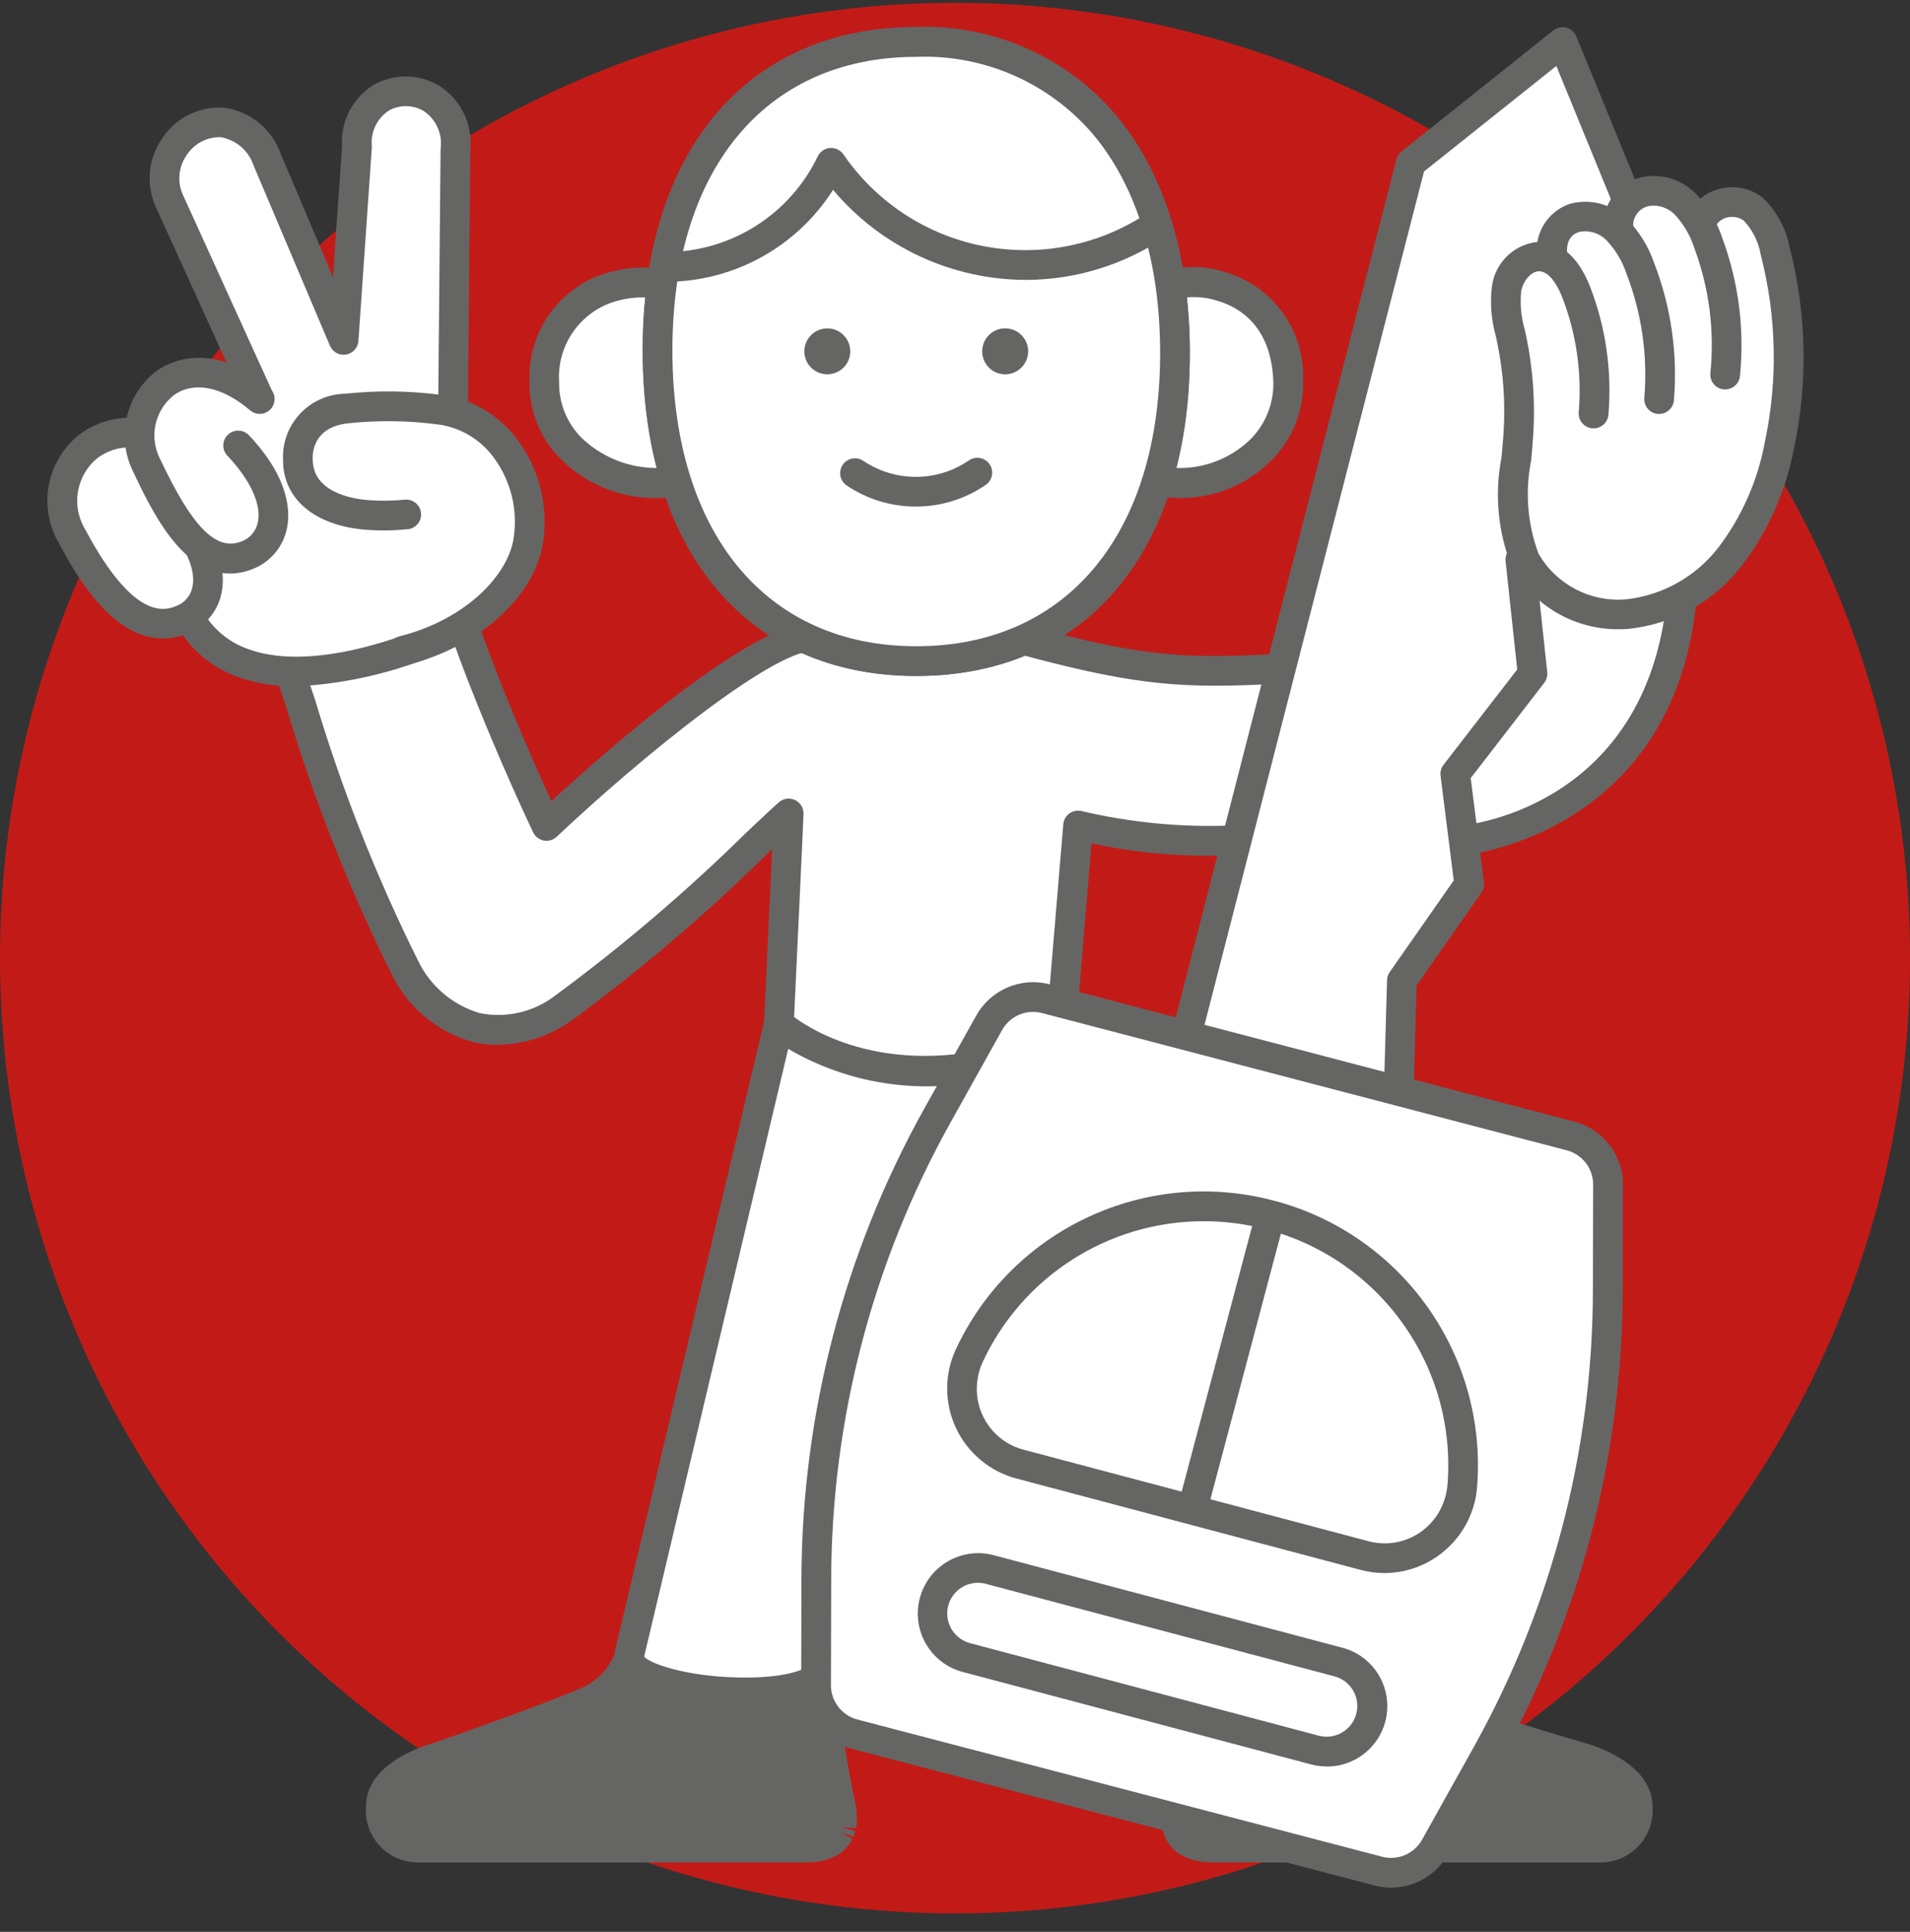 <svg width="90" height="91" viewBox="0 0 90 91" fill="none" xmlns="http://www.w3.org/2000/svg">
<rect x="0" y="0" width="90" height="91" fill="#333333" stroke="none"/>
<circle cx="45.001" cy="45.133" r="45" fill="#C21B17"/>
<path d="M37.101 49.241L29.851 77.668L32.784 80.777L39.439 79.419L39.222 71.006C39.454 64.246 41.23 57.629 44.413 51.661L44.774 50.987C42.094 51.262 39.398 50.648 37.101 49.241V49.241Z" fill="white"/>
<path fill-rule="evenodd" clip-rule="evenodd" d="M29.078 77.868L32.542 81.54L40.154 79.99L39.921 71.033C40.155 64.379 41.903 57.866 45.031 51.989L45.996 50.189L44.718 50.289C42.19 50.552 39.645 49.978 37.476 48.653L36.659 48.127L29.078 77.868ZM33.025 80.013L30.625 77.468L37.548 50.31C39.416 51.263 41.486 51.751 43.584 51.733C40.485 57.707 38.757 64.297 38.525 71.024L38.725 78.851L33.025 80.013Z" fill="white"/>
<path d="M76.585 29.433C76.444 29.443 76.302 29.448 76.162 29.448C74.749 29.444 73.381 28.957 72.284 28.068L72.76 31.668C72.78 31.824 72.738 31.981 72.644 32.107L69.189 36.689L69.495 38.909C71.352 38.565 77.376 36.827 78.544 28.992C77.916 29.232 77.256 29.381 76.585 29.433Z" fill="white"/>
<path fill-rule="evenodd" clip-rule="evenodd" d="M68.453 36.49L68.901 39.722L69.624 39.589C71.565 39.233 78.001 37.409 79.227 29.09L79.403 27.913L78.289 28.332C77.723 28.549 77.129 28.684 76.526 28.732C75.152 28.819 73.796 28.388 72.726 27.523L71.357 26.401L72.084 31.677L68.453 36.49ZM70.083 38.05L69.92 36.871L73.204 32.525C73.408 32.252 73.498 31.911 73.455 31.573L73.176 29.464C74.25 29.987 75.443 30.218 76.635 30.133C76.974 30.106 77.311 30.055 77.644 29.98C76.898 33.907 73.953 37.05 70.083 38.05Z" fill="white"/>
<path d="M57.818 38.995L59.481 32.14C58.709 32.175 57.981 32.2 57.307 32.2C54.156 32.153 51.028 31.648 48.021 30.7C46.393 31.399 44.638 31.754 42.865 31.742H42.785C40.839 31.767 38.913 31.338 37.161 30.49C34.985 31.754 32.978 33.29 31.188 35.06L26.179 38.426C26.067 38.538 25.915 38.601 25.756 38.601C25.718 38.601 25.681 38.597 25.643 38.59C25.448 38.552 25.285 38.42 25.206 38.237L21.768 30.158C21.293 30.394 20.8 30.595 20.294 30.758C18.688 31.391 16.983 31.739 15.256 31.789C14.956 31.783 14.655 31.762 14.356 31.726C15.608 35.333 17.899 41.05 19.656 45.337C20.161 46.566 21.216 47.485 22.504 47.815C23.791 48.146 25.158 47.849 26.192 47.014C31.742 42.54 35.231 39.614 36.28 38.544C36.451 38.372 36.709 38.32 36.933 38.412C37.157 38.504 37.304 38.722 37.305 38.964C37.305 39.13 37.323 46.447 37.327 47.939C39.702 49.574 42.625 50.208 45.463 49.705L46.726 47.345C47.289 46.29 48.479 46.845 49.644 46.976L49.855 38.81C49.862 38.634 49.946 38.47 50.085 38.362C50.223 38.253 50.402 38.211 50.574 38.246C52.953 38.767 55.383 39.018 57.818 38.995Z" fill="white"/>
<path fill-rule="evenodd" clip-rule="evenodd" d="M36.897 48.497C38.855 49.881 41.209 50.595 43.607 50.533C44.257 50.532 44.907 50.488 45.552 50.401L45.907 50.353L47.332 47.679C47.499 47.374 47.732 47.349 48.732 47.541C49.005 47.593 49.282 47.645 49.559 47.676L50.315 47.759L50.543 38.959C52.939 39.474 55.385 39.721 57.836 39.696L58.369 39.679L60.378 31.399L59.445 31.442C55.641 31.669 51.829 31.189 48.201 30.025L47.962 29.959L47.734 30.059C46.169 30.726 44.482 31.06 42.781 31.04C40.942 31.064 39.123 30.661 37.467 29.862L37.107 29.683L36.771 29.905C36.631 29.997 36.467 30.099 36.281 30.215C36.248 30.235 36.214 30.256 36.18 30.278C34.198 31.462 32.369 32.886 30.735 34.517L25.804 37.865L22.114 29.192L21.445 29.533C20.993 29.758 20.525 29.949 20.045 30.105C18.516 30.707 16.895 31.04 15.253 31.091C14.974 31.085 14.696 31.066 14.42 31.032L13.327 30.92L13.687 31.958C14.958 35.622 17.278 41.405 19.001 45.605C19.589 47.04 20.821 48.113 22.323 48.498C23.826 48.883 25.422 48.536 26.629 47.561C30.363 44.55 35.05 40.717 36.603 39.209C36.603 39.573 36.605 40.309 36.608 41.211C36.614 43.54 36.624 46.973 36.624 47.943V48.287L36.897 48.497ZM45.013 49.056C42.581 49.409 40.103 48.886 38.022 47.581C38.02 46.997 38.018 46.059 38.015 45.013C38.009 42.387 38.001 39.077 38.001 38.966C37.998 38.44 37.678 37.968 37.192 37.77C36.705 37.571 36.146 37.685 35.777 38.059C35.058 38.79 32.734 40.844 25.75 46.474C24.887 47.17 23.747 47.418 22.673 47.142C21.6 46.866 20.72 46.099 20.3 45.074C18.733 41.25 16.671 36.12 15.364 32.49C17.129 32.427 18.87 32.066 20.516 31.424C20.836 31.318 21.131 31.208 21.406 31.093L24.57 38.506C24.737 38.904 25.093 39.192 25.517 39.273C25.912 39.348 26.32 39.237 26.624 38.973L31.587 35.637L31.687 35.551C33.258 33.977 35.018 32.605 36.927 31.465C37.028 31.401 37.125 31.341 37.216 31.285C38.996 32.073 40.926 32.466 42.874 32.438C44.656 32.447 46.422 32.107 48.074 31.438C51.469 32.512 55.023 32.998 58.582 32.876L57.266 38.302C55.062 38.271 52.867 38.023 50.713 37.563C50.338 37.483 49.947 37.575 49.648 37.813C49.344 38.05 49.161 38.409 49.148 38.794L48.959 46.156C48.025 45.98 46.772 45.758 46.101 47.017L45.013 49.056Z" fill="white"/>
<path d="M39.383 86.548C39.404 86.523 39.425 86.498 39.444 86.471C39.46 86.45 39.475 86.428 39.489 86.405C39.505 86.378 39.52 86.351 39.535 86.323C39.548 86.295 39.559 86.275 39.569 86.25C39.581 86.225 39.59 86.194 39.599 86.165C39.608 86.136 39.618 86.112 39.626 86.085C39.633 86.058 39.638 86.03 39.642 86.002C39.648 85.974 39.656 85.943 39.66 85.912C39.663 85.881 39.66 85.868 39.666 85.846C39.689 85.502 39.655 85.157 39.566 84.824C39.312 83.778 38.611 79.245 38.611 79.245L37.429 79.727C36.179 80.368 33.087 80.134 31.529 79.677C30.682 79.513 29.971 78.94 29.63 78.147C29.25 79.134 28.453 79.903 27.453 80.247C25.782 80.992 20.733 82.747 20.697 82.756L20.678 82.761C20.492 82.812 17.953 83.534 17.953 85.105C17.909 85.596 18.072 86.083 18.402 86.449C18.732 86.815 19.201 87.027 19.694 87.033H37.894C38.014 87.033 38.126 87.033 38.231 87.019C38.266 87.019 38.297 87.01 38.331 87.007C38.4 86.999 38.467 86.991 38.532 86.979C38.568 86.972 38.599 86.963 38.632 86.955C38.684 86.943 38.731 86.93 38.783 86.915C38.836 86.9 38.846 86.893 38.877 86.881C38.908 86.869 38.962 86.849 39.001 86.83L39.081 86.787C39.117 86.767 39.151 86.747 39.181 86.725C39.212 86.703 39.228 86.691 39.251 86.674C39.273 86.657 39.304 86.628 39.33 86.604C39.348 86.586 39.366 86.567 39.383 86.548Z" fill="#656664"/>
<path fill-rule="evenodd" clip-rule="evenodd" d="M37.893 87.733H19.68C19.001 87.73 18.354 87.446 17.892 86.948C17.429 86.45 17.194 85.783 17.241 85.106C17.241 83.079 19.941 82.234 20.481 82.086C20.761 81.993 25.581 80.308 27.157 79.608C27.962 79.339 28.612 78.738 28.944 77.958C29.031 77.658 29.305 77.45 29.617 77.448C29.928 77.447 30.202 77.65 30.29 77.948C30.578 78.499 31.104 78.887 31.715 78.999C33.283 79.458 36.132 79.599 37.103 79.099L38.34 78.592C38.539 78.509 38.765 78.523 38.952 78.629C39.139 78.734 39.268 78.92 39.3 79.133L39.301 79.136L39.301 79.137C39.325 79.292 40.003 83.662 40.243 84.654C40.354 85.063 40.395 85.487 40.364 85.91L40.335 86.116L39.627 86.081L40.305 86.251C40.305 86.267 40.284 86.328 40.274 86.357L40.274 86.357L40.27 86.369L40.215 86.522L39.548 86.295L40.167 86.622C40.14 86.675 40.115 86.722 40.087 86.77L40.011 86.879C39.986 86.915 39.951 86.96 39.911 87.002L39.9 87.014C39.896 87.019 39.883 87.031 39.869 87.046L39.869 87.047L39.869 87.047C39.844 87.072 39.813 87.104 39.805 87.114C39.764 87.155 39.72 87.194 39.673 87.23L39.573 87.307C39.534 87.335 39.478 87.369 39.42 87.402L39.304 87.464C39.261 87.484 39.213 87.503 39.165 87.523L39.165 87.523L39.137 87.534L38.989 87.587C38.932 87.605 38.86 87.623 38.789 87.64L38.659 87.67C38.583 87.684 38.498 87.695 38.414 87.705L38.293 87.72C38.165 87.733 38.034 87.733 37.893 87.733ZM38.783 86.147L39.325 86.604L38.94 86.163L39.335 86.503L39.383 86.545L38.871 86.065L39.546 86.295L38.927 85.966L38.958 85.854C38.986 85.561 38.959 85.266 38.881 84.983C38.69 84.199 38.27 81.603 38.051 80.222L37.688 80.37C36.188 81.141 32.788 80.77 31.324 80.344C30.713 80.179 30.149 79.87 29.68 79.444C29.157 80.082 28.482 80.579 27.717 80.891C26.078 81.622 21.038 83.383 20.878 83.429C19.998 83.671 18.641 84.329 18.641 85.106C18.641 86.191 19.374 86.326 19.688 86.334H37.893C37.993 86.334 38.085 86.334 38.172 86.322L38.267 86.31L38.267 86.31C38.328 86.302 38.362 86.298 38.394 86.293L38.572 86.247L38.69 86.202L38.783 86.147Z" fill="#656664"/>
<path d="M35.072 80.422C32.899 80.422 30.472 79.969 29.493 79.1C29.068 78.771 28.872 78.224 28.993 77.7L36.019 48.066C36.077 47.825 36.257 47.632 36.493 47.559C36.729 47.486 36.987 47.543 37.17 47.709C37.306 47.831 40.636 50.721 46.68 49.388C46.959 49.326 47.247 49.439 47.409 49.674C47.571 49.909 47.574 50.219 47.416 50.457L47.34 50.576C47.162 50.86 46.806 50.978 46.493 50.856C43.305 51.577 39.961 51.058 37.14 49.406L30.355 78.027C30.507 78.303 32.155 78.956 34.755 79.018C36.87 79.074 37.966 78.662 38.088 78.433L41.588 60.373C41.662 59.993 42.029 59.745 42.409 59.818C42.788 59.892 43.037 60.259 42.963 60.639L39.463 78.677C39.414 79.055 39.136 79.632 38.129 80.006C37.14 80.311 36.107 80.451 35.072 80.422Z" fill="#656664"/>
<path d="M55.734 86.548C55.712 86.523 55.691 86.498 55.673 86.471C55.656 86.45 55.641 86.428 55.627 86.405C55.611 86.378 55.596 86.351 55.582 86.323C55.568 86.295 55.558 86.275 55.547 86.25C55.536 86.225 55.526 86.194 55.517 86.165C55.508 86.136 55.498 86.112 55.491 86.085C55.484 86.058 55.479 86.03 55.474 86.002C55.469 85.974 55.461 85.943 55.457 85.912C55.453 85.881 55.457 85.868 55.45 85.846C55.429 85.502 55.464 85.156 55.555 84.824C55.809 83.778 57.209 78.508 57.209 78.508H61.409L65.609 78.28C65.592 78.355 65.587 78.431 65.594 78.508H65.609C65.609 78.508 65.574 79.398 67.265 80.414C68.934 81.159 74.394 82.75 74.43 82.761L74.448 82.766C74.634 82.817 77.173 83.539 77.173 85.11C77.217 85.601 77.054 86.088 76.724 86.454C76.394 86.82 75.926 87.032 75.433 87.038H57.223C57.103 87.038 56.991 87.038 56.885 87.024C56.851 87.024 56.82 87.015 56.785 87.012C56.717 87.004 56.65 86.996 56.585 86.984C56.549 86.977 56.517 86.968 56.485 86.96C56.433 86.948 56.385 86.935 56.333 86.92C56.281 86.905 56.27 86.898 56.239 86.886C56.208 86.874 56.155 86.854 56.116 86.835L56.035 86.792C56 86.772 55.966 86.752 55.935 86.73C55.904 86.708 55.888 86.696 55.866 86.679C55.844 86.662 55.812 86.633 55.787 86.609C55.768 86.589 55.75 86.569 55.734 86.548Z" fill="#656664"/>
<path fill-rule="evenodd" clip-rule="evenodd" d="M57.223 87.733H75.435C76.112 87.728 76.758 87.444 77.219 86.947C77.68 86.45 77.915 85.785 77.869 85.109C77.869 83.084 75.171 82.237 74.609 82.084C73.536 81.774 68.964 80.406 67.619 79.812C66.524 79.155 66.335 78.622 66.307 78.541C66.305 78.534 66.303 78.531 66.303 78.531C66.305 78.485 66.302 78.44 66.295 78.395C66.328 78.199 66.276 77.998 66.153 77.843C66.01 77.666 65.792 77.569 65.566 77.579L61.404 77.805H57.204C56.886 77.805 56.608 78.019 56.527 78.326C56.525 78.333 56.521 78.346 56.516 78.365C56.378 78.885 55.114 83.652 54.87 84.658C54.753 85.095 54.715 85.55 54.757 86.001C54.759 86.016 54.783 86.145 54.787 86.164C54.791 86.183 54.81 86.264 54.813 86.276C54.814 86.28 54.819 86.294 54.824 86.311C54.834 86.342 54.848 86.381 54.848 86.388L54.891 86.504C54.898 86.522 54.93 86.59 54.947 86.626C54.952 86.637 54.956 86.645 54.958 86.648C54.964 86.661 55.014 86.749 55.025 86.768C55.036 86.787 55.092 86.87 55.105 86.887L55.198 87.003L55.204 87.01L55.21 87.016C55.234 87.043 55.284 87.095 55.296 87.107C55.337 87.147 55.381 87.186 55.426 87.222C55.438 87.233 55.523 87.296 55.538 87.305C55.592 87.341 55.647 87.374 55.705 87.405C55.714 87.412 55.8 87.456 55.814 87.462C55.874 87.488 55.932 87.512 56.014 87.544L56.125 87.583C56.189 87.603 56.259 87.621 56.354 87.643L56.459 87.667C56.536 87.681 56.623 87.692 56.723 87.704C56.734 87.707 56.809 87.717 56.823 87.717C56.951 87.727 57.082 87.733 57.223 87.733ZM56.379 86.179L56.263 86.091L55.735 86.549L56.257 86.081L56.2 85.994C56.199 85.993 56.198 85.99 56.196 85.985C56.188 85.961 56.167 85.9 56.167 85.894L55.474 86.003L56.148 85.776C56.135 85.51 56.165 85.245 56.237 84.989C56.439 84.156 57.389 80.563 57.749 79.207H61.449L65.009 79.014C65.408 79.903 66.106 80.624 66.981 81.053C68.717 81.827 74.187 83.419 74.24 83.434L74.264 83.44C75.119 83.675 76.474 84.336 76.474 85.11C76.474 86.195 75.742 86.33 75.435 86.337H57.223C57.104 86.337 56.985 86.329 56.868 86.315C56.793 86.307 56.719 86.294 56.647 86.277L56.489 86.23L56.243 86.885L56.379 86.179Z" fill="#656664"/>
<path d="M57.283 32.301C54.263 32.301 51.831 31.889 46.953 30.518C46.705 30.456 46.51 30.265 46.444 30.018C46.379 29.771 46.453 29.509 46.638 29.332C46.822 29.156 47.088 29.094 47.332 29.171C53.383 30.871 55.432 31.053 59.848 30.823C60.234 30.803 60.564 31.1 60.584 31.486C60.604 31.873 60.307 32.203 59.921 32.223C58.959 32.271 58.101 32.301 57.283 32.301Z" fill="#656664"/>
<path d="M68.99 40.279C68.603 40.297 68.275 39.997 68.258 39.611C68.24 39.224 68.539 38.897 68.926 38.879C69.277 38.844 77.549 37.937 78.54 28.209C78.556 28.023 78.646 27.852 78.791 27.734C78.935 27.616 79.121 27.562 79.307 27.584C79.691 27.623 79.971 27.966 79.932 28.351C78.822 39.251 69.153 40.263 69.055 40.273L68.99 40.279Z" fill="#656664"/>
<path d="M23.452 49.217C23.063 49.217 22.675 49.173 22.296 49.084C20.621 48.624 19.224 47.466 18.463 45.904C16.464 41.896 14.812 37.724 13.525 33.433C13.325 32.822 13.136 32.254 12.964 31.739C12.855 31.377 13.052 30.994 13.411 30.873C13.769 30.752 14.158 30.938 14.29 31.292C14.465 31.809 14.653 32.381 14.855 32.992C16.115 37.202 17.732 41.298 19.689 45.233C20.264 46.445 21.331 47.353 22.619 47.726C23.857 47.972 25.141 47.674 26.144 46.909C29.339 44.557 32.362 41.98 35.189 39.197C35.814 38.606 36.329 38.12 36.695 37.797C36.901 37.613 37.196 37.566 37.448 37.679C37.7 37.792 37.862 38.043 37.862 38.319C37.862 38.506 37.509 45.982 37.401 48.268C37.389 48.518 37.245 48.743 37.023 48.858C36.8 48.972 36.533 48.96 36.323 48.825C36.112 48.689 35.989 48.452 36.001 48.202C36.09 46.322 36.279 42.293 36.384 40.002L36.149 40.224C33.27 43.058 30.19 45.682 26.933 48.074C25.915 48.798 24.701 49.196 23.452 49.217Z" fill="#656664"/>
<path d="M25.75 39.606C25.706 39.605 25.663 39.601 25.62 39.593C25.401 39.55 25.215 39.406 25.12 39.205C23.935 36.705 22.285 32.867 21.268 29.946C21.186 29.709 21.236 29.447 21.4 29.258C21.563 29.069 21.816 28.982 22.061 29.029C22.307 29.076 22.509 29.25 22.591 29.487C23.479 32.039 24.863 35.307 25.98 37.737C28.68 35.254 36.054 28.761 38.792 29.304C39.171 29.38 39.416 29.749 39.34 30.128C39.264 30.508 38.895 30.753 38.516 30.677C36.791 30.323 30.298 35.577 26.233 39.415C26.102 39.538 25.929 39.606 25.75 39.606Z" fill="#656664"/>
<path d="M21.25 29.765C21.25 29.765 11.428 34.618 8.707 28.665L5.707 21.113L12.14 18.62L8.021 9.552C6.645 6.708 10.848 3.792 12.586 7.518L16.186 16.012L16.82 6.933C16.709 6.023 17.139 5.131 17.921 4.651C18.702 4.171 19.692 4.191 20.453 4.702C21.215 5.214 21.608 6.122 21.46 7.027L21.25 29.765Z" fill="white"/>
<path fill-rule="evenodd" clip-rule="evenodd" d="M11.271 31.911C12.139 32.203 13.05 32.346 13.965 32.333C16.601 32.199 19.183 31.539 21.559 30.392C21.797 30.275 21.948 30.035 21.95 29.771L22.16 7.064C22.283 5.866 21.723 4.7 20.71 4.048C19.765 3.473 18.584 3.452 17.619 3.993C16.619 4.601 16.041 5.716 16.119 6.884L15.689 13.051L13.217 7.222C12.797 6.051 11.752 5.217 10.517 5.067C9.368 5.006 8.273 5.559 7.64 6.52C6.959 7.498 6.861 8.769 7.383 9.841L11.2 18.233L5.457 20.456C5.283 20.523 5.142 20.657 5.067 20.828C4.992 20.999 4.989 21.193 5.057 21.367L8.071 28.957C8.676 30.347 9.837 31.419 11.271 31.911ZM9.356 28.407L6.619 21.507L12.395 19.269C12.575 19.199 12.718 19.059 12.791 18.881C12.864 18.703 12.86 18.502 12.78 18.327L8.65 9.247C8.338 8.625 8.393 7.881 8.793 7.312C9.143 6.767 9.753 6.444 10.4 6.462C11.121 6.587 11.715 7.097 11.947 7.791L15.547 16.286C15.674 16.583 15.988 16.755 16.307 16.701C16.626 16.648 16.866 16.383 16.889 16.061L17.523 6.917C17.446 6.242 17.756 5.581 18.323 5.208C18.842 4.919 19.477 4.931 19.983 5.241C20.559 5.638 20.86 6.328 20.76 7.021L20.553 29.318C19.228 29.903 14.777 31.673 11.738 30.591C10.671 30.232 9.806 29.439 9.356 28.407Z" fill="#656664"/>
<path d="M9.125 21.633C5.447 18.476 1.598 21.884 3.417 25.299C4.806 27.907 6.523 29.983 8.543 29.213C9.992 28.661 10.595 26.631 8.148 24.035" fill="white"/>
<path d="M7.678 30.075C5.169 30.075 3.424 26.798 2.798 25.623C1.788 23.94 2.162 21.771 3.676 20.523C4.925 19.523 7.22 19.072 9.576 21.097C9.863 21.35 9.893 21.787 9.644 22.077C9.394 22.367 8.958 22.404 8.664 22.159C6.964 20.695 5.419 20.917 4.547 21.615C3.571 22.45 3.351 23.874 4.03 24.965C6.338 29.299 7.807 28.74 8.289 28.554C8.682 28.413 8.975 28.079 9.063 27.672C9.256 26.831 8.735 25.679 7.633 24.51C7.368 24.228 7.382 23.785 7.663 23.52C7.945 23.255 8.388 23.268 8.653 23.55C10.607 25.624 10.604 27.219 10.428 27.985C10.236 28.849 9.618 29.555 8.787 29.862C8.434 30 8.058 30.072 7.678 30.075Z" fill="#656664"/>
<path d="M12.255 18.812C8.577 15.655 5.555 19.065 6.91 21.924C8.173 24.595 9.601 26.933 11.617 26.163C13.067 25.611 13.669 23.582 11.223 20.985" fill="white"/>
<path d="M10.831 27.018C8.544 27.018 7.1 23.965 6.277 22.224C5.477 20.616 5.9 18.669 7.295 17.538C8.46 16.649 10.495 16.379 12.712 18.281C12.99 18.536 13.015 18.966 12.77 19.252C12.524 19.539 12.095 19.579 11.801 19.343C10.457 18.19 9.092 17.93 8.145 18.652C7.273 19.38 7.024 20.616 7.545 21.625C9.065 24.841 10.174 25.965 11.37 25.509C11.763 25.368 12.055 25.035 12.144 24.627C12.338 23.787 11.816 22.634 10.715 21.466C10.542 21.284 10.479 21.024 10.551 20.783C10.623 20.543 10.818 20.359 11.062 20.302C11.306 20.245 11.562 20.323 11.734 20.506C13.688 22.579 13.685 24.174 13.51 24.94C13.316 25.804 12.698 26.511 11.868 26.818C11.537 26.948 11.186 27.015 10.831 27.018Z" fill="#656664"/>
<path d="M19.117 24.233C18.501 24.293 17.882 24.3 17.266 24.252C15.696 24.118 14.023 23.397 14.036 21.652C14.01 21.024 14.24 20.412 14.674 19.957C15.107 19.502 15.707 19.242 16.336 19.238C17.743 19.089 19.163 19.102 20.568 19.276C23.517 19.57 25.316 22.51 24.893 25.443C24.598 27.493 22.423 29.783 18.979 30.654" fill="white"/>
<path d="M18.98 31.359C18.626 31.359 18.328 31.096 18.284 30.745C18.241 30.394 18.466 30.066 18.809 29.98C22.028 29.165 23.959 27.033 24.203 25.347C24.412 23.985 24.059 22.597 23.225 21.501C22.569 20.635 21.581 20.083 20.501 19.976C19.143 19.808 17.772 19.796 16.412 19.939C14.747 20.115 14.722 21.365 14.735 21.614C14.725 23.173 16.543 23.491 17.325 23.557C17.9 23.601 18.478 23.596 19.052 23.54C19.306 23.506 19.558 23.615 19.709 23.822C19.86 24.03 19.885 24.303 19.775 24.535C19.665 24.766 19.437 24.919 19.181 24.933C18.524 24.997 17.863 25.004 17.206 24.952C14.806 24.752 13.323 23.483 13.336 21.652C13.302 20.849 13.594 20.067 14.145 19.482C14.696 18.898 15.459 18.56 16.263 18.547C17.73 18.39 19.21 18.404 20.674 18.588C22.121 18.742 23.442 19.483 24.328 20.639C25.396 22.037 25.851 23.809 25.588 25.549C25.22 28.092 22.575 30.472 19.153 31.338C19.096 31.352 19.038 31.359 18.98 31.359Z" fill="#656664"/>
<path d="M50.1 47.94H50.041C49.656 47.907 49.37 47.569 49.402 47.184L50.102 38.828C50.119 38.628 50.22 38.445 50.38 38.325C50.54 38.205 50.744 38.16 50.94 38.2C53.273 38.751 55.669 38.981 58.063 38.884C58.448 38.843 58.793 39.122 58.834 39.506C58.875 39.891 58.596 40.236 58.211 40.277C55.937 40.393 53.657 40.207 51.432 39.723L50.8 47.298C50.77 47.662 50.465 47.941 50.1 47.94Z" fill="#656664"/>
<path d="M33.445 14.669C31.884 12.442 25.808 12.569 25.645 17.993C25.567 20.625 28.001 22.76 30.908 22.76C31.787 22.762 32.654 22.561 33.441 22.172L33.445 14.669Z" fill="white"/>
<path fill-rule="evenodd" clip-rule="evenodd" d="M26.412 21.612C27.604 22.807 29.225 23.473 30.912 23.461C31.9 23.46 32.874 23.232 33.759 22.793C33.996 22.674 34.146 22.432 34.146 22.167V14.667C34.146 14.524 34.102 14.384 34.019 14.267C33.015 12.835 30.685 12.227 28.6 12.854C26.356 13.524 24.854 15.632 24.952 17.972C24.922 19.334 25.45 20.648 26.412 21.612ZM29 14.195C29.415 14.072 29.844 14.01 30.276 14.011C31.187 13.966 32.077 14.29 32.745 14.911V21.714C30.908 22.41 28.835 21.99 27.414 20.633C26.717 19.942 26.331 18.996 26.346 18.014C26.227 16.276 27.33 14.689 29 14.195Z" fill="#656664"/>
<path d="M53.145 14.669C54.657 12.442 60.544 12.569 60.7 17.993C60.665 19.305 60.106 20.548 59.147 21.444C58.189 22.34 56.911 22.814 55.599 22.76C54.746 22.762 53.904 22.56 53.145 22.172V14.669Z" fill="white"/>
<path fill-rule="evenodd" clip-rule="evenodd" d="M52.826 22.794C53.685 23.232 54.636 23.461 55.6 23.461C57.223 23.469 58.781 22.825 59.924 21.673C60.9 20.692 61.433 19.356 61.4 17.973C61.518 15.629 60.021 13.508 57.773 12.833C55.906 12.202 53.843 12.775 52.567 14.278C52.488 14.394 52.446 14.531 52.446 14.672V22.172C52.447 22.434 52.593 22.674 52.826 22.794ZM58.921 20.694C57.576 21.999 55.593 22.401 53.846 21.722L53.845 14.905C54.81 14.05 56.157 13.772 57.382 14.175C58.327 14.451 59.924 15.313 60 18.013C60.02 19.016 59.63 19.984 58.921 20.694Z" fill="#656664"/>
<path d="M55.364 16.496C55.32 8.061 51.045 1.933 43.1 1.978C35.155 2.023 30.939 8.188 30.983 16.624C31.027 25.06 35.3 31.183 43.25 31.142C51.2 31.101 55.408 24.933 55.364 16.496Z" fill="white"/>
<path fill-rule="evenodd" clip-rule="evenodd" d="M30.284 16.627C30.333 26.02 35.271 31.842 43.171 31.842H43.255C51.206 31.8 56.114 25.918 56.065 16.493C56.042 12.064 54.892 8.305 52.742 5.62C50.41 2.753 46.869 1.146 43.177 1.278H43.093C35.143 1.32 30.235 7.202 30.284 16.627ZM43.101 2.678H43.177C46.444 2.553 49.58 3.968 51.649 6.5C53.6 8.931 54.643 12.39 54.665 16.5C54.71 25.062 50.335 30.404 43.247 30.442H43.175C36.13 30.442 31.728 25.153 31.684 16.62C31.639 8.058 36.014 2.716 43.101 2.678Z" fill="#656664"/>
<path d="M55.364 16.496C55.32 8.061 51.045 1.933 43.1 1.978C35.155 2.023 30.939 8.188 30.983 16.624C31.027 25.06 35.3 31.183 43.25 31.142C51.2 31.101 55.408 24.933 55.364 16.496Z" fill="white"/>
<path fill-rule="evenodd" clip-rule="evenodd" d="M30.284 16.627C30.333 26.02 35.271 31.842 43.171 31.842H43.255C51.206 31.8 56.114 25.918 56.065 16.493C56.042 12.064 54.892 8.305 52.742 5.62C50.41 2.753 46.869 1.146 43.177 1.278H43.093C35.143 1.32 30.235 7.202 30.284 16.627ZM43.101 2.678H43.177C46.444 2.553 49.58 3.968 51.649 6.5C53.6 8.931 54.643 12.39 54.665 16.5C54.71 25.062 50.335 30.404 43.247 30.442H43.175C36.13 30.442 31.728 25.153 31.684 16.62C31.639 8.058 36.014 2.716 43.101 2.678Z" fill="#656664"/>
<path d="M40.3 22.298C42.041 23.46 44.314 23.449 46.043 22.269L40.3 22.298Z" fill="white"/>
<path d="M43.156 23.862C42.002 23.864 40.873 23.522 39.914 22.88C39.699 22.744 39.574 22.502 39.589 22.248C39.603 21.994 39.754 21.768 39.983 21.657C40.212 21.547 40.483 21.569 40.691 21.716C41.421 22.203 42.278 22.463 43.155 22.462H43.176C44.06 22.459 44.922 22.19 45.65 21.691C45.857 21.546 46.125 21.523 46.353 21.631C46.581 21.739 46.733 21.961 46.751 22.213C46.769 22.464 46.651 22.706 46.441 22.846C45.482 23.504 44.347 23.858 43.183 23.862H43.156Z" fill="#656664"/>
<path d="M31.381 12.574C34.698 12.556 37.716 10.653 39.162 7.669C41.24 10.701 44.687 12.505 48.362 12.485C50.543 12.476 52.672 11.822 54.481 10.606" fill="white"/>
<path d="M31.383 13.274C30.996 13.274 30.683 12.96 30.683 12.574C30.683 12.187 30.996 11.874 31.383 11.874C34.434 11.867 37.213 10.114 38.534 7.363C38.642 7.139 38.862 6.99 39.111 6.971C39.358 6.955 39.597 7.068 39.741 7.271C41.678 10.094 44.882 11.782 48.306 11.783H48.361C50.403 11.775 52.398 11.162 54.093 10.023C54.3 9.883 54.566 9.865 54.791 9.975C55.016 10.085 55.165 10.306 55.182 10.556C55.2 10.805 55.082 11.045 54.875 11.185C52.951 12.479 50.687 13.175 48.369 13.185C44.853 13.186 41.516 11.634 39.253 8.944C37.542 11.636 34.575 13.27 31.386 13.274H31.383Z" fill="#656664"/>
<path d="M40.065 16.553C40.066 16.115 39.803 15.72 39.399 15.552C38.995 15.384 38.529 15.476 38.219 15.785C37.909 16.094 37.816 16.559 37.983 16.964C38.15 17.368 38.545 17.632 38.982 17.633C39.58 17.633 40.065 17.148 40.065 16.551" fill="#656664"/>
<path d="M48.447 16.553C48.449 16.114 48.185 15.719 47.781 15.55C47.376 15.382 46.91 15.473 46.599 15.783C46.289 16.093 46.196 16.558 46.363 16.964C46.531 17.369 46.926 17.633 47.364 17.633C47.962 17.633 48.447 17.149 48.447 16.551" fill="#656664"/>
<path d="M55.878 48.882L66.48 7.677L73.628 1.979L76.886 9.926L73.614 16.697L74.483 22.256L71.639 26.357L72.214 31.741L68.571 36.454L69.227 41.653L66.057 46.189L65.919 51.026" fill="white"/>
<path d="M65.921 51.726H65.901C65.715 51.721 65.538 51.642 65.411 51.507C65.283 51.372 65.214 51.192 65.22 51.006L65.358 46.17C65.362 46.033 65.405 45.901 65.484 45.789L68.501 41.474L67.88 36.541C67.856 36.357 67.907 36.172 68.02 36.026L71.492 31.536L70.944 26.433C70.926 26.266 70.969 26.098 71.065 25.96L73.749 22.089L72.924 16.807C72.901 16.666 72.922 16.522 72.985 16.394L76.12 9.903L73.335 3.108L67.101 8.078L56.556 49.056C56.501 49.306 56.314 49.508 56.068 49.58C55.822 49.652 55.556 49.583 55.375 49.402C55.194 49.22 55.127 48.954 55.201 48.708L65.801 7.503C65.84 7.356 65.925 7.227 66.045 7.133L73.192 1.433C73.364 1.296 73.591 1.247 73.804 1.303C74.017 1.358 74.192 1.511 74.276 1.715L77.534 9.663C77.609 9.847 77.602 10.054 77.516 10.233L74.341 16.805L75.176 22.148C75.204 22.325 75.162 22.507 75.059 22.654L72.359 26.541L72.907 31.667C72.925 31.846 72.874 32.025 72.764 32.167L69.301 36.653L69.921 41.566C69.942 41.738 69.899 41.911 69.801 42.054L66.751 46.419L66.62 51.046C66.609 51.424 66.299 51.725 65.921 51.726Z" fill="#656664"/>
<path d="M64.951 88.141L40.223 81.676C39.177 81.403 38.449 80.456 38.453 79.376L38.466 74.343C38.484 66.72 40.442 59.228 44.157 52.572L46.609 48.178C47.135 47.235 48.231 46.768 49.276 47.041L74.001 53.509C75.046 53.782 75.775 54.728 75.771 55.809L75.758 60.841C75.74 68.462 73.783 75.953 70.071 82.609L67.619 87.003C67.093 87.946 65.995 88.414 64.951 88.141Z" fill="white"/>
<path fill-rule="evenodd" clip-rule="evenodd" d="M64.773 88.818C65.028 88.884 65.289 88.918 65.551 88.918C66.663 88.918 67.688 88.316 68.23 87.346L70.681 82.952C74.449 76.19 76.438 68.582 76.462 60.842L76.473 55.81C76.478 54.411 75.535 53.186 74.181 52.833L49.456 46.366C48.102 46.013 46.682 46.619 46.001 47.84L43.545 52.233C39.778 58.995 37.789 66.603 37.764 74.344L37.752 79.377C37.75 80.775 38.693 81.999 40.045 82.353L64.773 88.818ZM47.219 48.523C47.514 47.995 48.072 47.667 48.676 47.667C48.819 47.666 48.962 47.685 49.1 47.721L73.826 54.187C74.561 54.38 75.073 55.045 75.07 55.805L75.058 60.838C75.037 68.341 73.11 75.715 69.459 82.269L67.007 86.663C66.635 87.325 65.864 87.654 65.129 87.463L40.401 80.999C39.665 80.806 39.153 80.141 39.154 79.381L39.167 74.348C39.189 66.845 41.116 59.471 44.767 52.917L47.219 48.523Z" fill="#656664"/>
<path d="M59.861 57.238C54.14 55.722 48.155 58.528 45.661 63.895C45.52 64.205 45.425 64.534 45.377 64.871C45.093 66.72 46.249 68.485 48.057 68.965L64.301 73.277C66.109 73.757 67.988 72.796 68.658 71.05C68.782 70.734 68.862 70.401 68.895 70.063C69.39 64.163 65.583 58.758 59.861 57.238Z" fill="white"/>
<path fill-rule="evenodd" clip-rule="evenodd" d="M64.124 73.954C64.491 74.051 64.869 74.1 65.249 74.101C67.503 74.084 69.379 72.365 69.595 70.122C70.128 63.88 66.097 58.159 60.041 56.561C53.989 54.945 47.651 57.915 45.021 63.6C44.491 64.771 44.502 66.116 45.051 67.279C45.6 68.441 46.631 69.305 47.872 69.641L64.124 73.954ZM46.291 64.19C48.17 60.127 52.238 57.527 56.715 57.526C57.716 57.525 58.713 57.656 59.681 57.913C65.08 59.336 68.675 64.436 68.201 70C68.173 70.274 68.108 70.543 68.008 70.8C67.467 72.214 65.945 72.991 64.483 72.6L48.231 68.288C46.767 67.902 45.831 66.473 46.063 64.978C46.101 64.706 46.178 64.44 46.291 64.19Z" fill="#656664"/>
<path d="M59.819 57.399L56.22 70.959L59.819 57.399Z" fill="white"/>
<path d="M56.22 71.659C56.002 71.659 55.797 71.558 55.665 71.385C55.532 71.213 55.488 70.989 55.544 70.779L59.144 57.219C59.243 56.845 59.627 56.622 60.001 56.722C60.374 56.821 60.597 57.205 60.498 57.579L56.898 71.139C56.816 71.446 56.537 71.659 56.22 71.659Z" fill="#656664"/>
<rect x="44.569" y="73.384" width="21.278" height="4.291" rx="2.145" transform="rotate(14.861 44.569 73.384)" fill="white"/>
<path fill-rule="evenodd" clip-rule="evenodd" d="M61.782 83.115C62.019 83.178 62.264 83.21 62.511 83.21V83.214C63.945 83.221 65.16 82.159 65.346 80.736C65.532 79.314 64.63 77.975 63.242 77.614L46.822 73.258C45.304 72.855 43.746 73.759 43.343 75.278C42.939 76.797 43.844 78.355 45.362 78.758L61.782 83.115ZM63.908 80.733C63.702 81.504 62.912 81.963 62.141 81.761L45.721 77.404C45.218 77.275 44.823 76.886 44.686 76.385C44.549 75.884 44.691 75.348 45.059 74.981C45.427 74.614 45.963 74.473 46.464 74.611L62.883 78.966C63.654 79.171 64.113 79.962 63.908 80.733Z" fill="#656664"/>
<path d="M82.676 9.814C82.294 9.503 81.802 9.358 81.312 9.414C80.979 9.441 80.671 9.602 80.457 9.86L80.125 10.084C80.035 9.949 79.935 9.821 79.825 9.701C79.321 9.097 78.537 8.801 77.759 8.92C76.861 9.1 76.237 9.919 76.3 10.833L76.253 10.788C75.699 10.229 74.893 9.999 74.127 10.183C73.324 10.431 72.821 11.228 72.942 12.06V12.082C72.817 12.038 72.687 12.012 72.554 12.005C71.639 12.047 70.888 12.746 70.779 13.656C70.696 14.373 70.755 15.099 70.955 15.793L71.021 16.109C71.324 17.552 71.43 19.03 71.338 20.502C71.313 20.902 71.276 21.302 71.238 21.702C70.922 23.326 71.072 25.006 71.671 26.549C72.667 28.318 74.602 29.345 76.625 29.177C77.358 29.121 78.075 28.938 78.743 28.635C79.867 28.121 80.853 27.348 81.62 26.38C82.801 24.826 83.601 23.017 83.956 21.098C84.606 18.053 84.538 14.899 83.756 11.885C83.621 11.099 83.244 10.375 82.676 9.814Z" fill="white"/>
<path d="M81.293 18.342C81.268 18.343 81.244 18.343 81.219 18.342C80.835 18.302 80.555 17.959 80.594 17.575C80.795 15.59 80.54 13.586 79.849 11.715C79.665 11.132 79.358 10.595 78.948 10.142C78.621 9.789 78.136 9.626 77.662 9.712C77.225 9.823 76.929 10.228 76.956 10.678C76.959 10.864 76.888 11.043 76.759 11.177C76.629 11.31 76.452 11.387 76.266 11.39H76.255C75.874 11.39 75.562 11.084 75.555 10.702C75.513 9.613 76.232 8.641 77.285 8.363C78.237 8.141 79.234 8.433 79.915 9.133C80.483 9.731 80.909 10.448 81.162 11.233C81.927 13.305 82.209 15.524 81.987 17.721C81.947 18.074 81.648 18.341 81.293 18.342Z" fill="#656664"/>
<path d="M78.178 19.499C78.158 19.499 78.138 19.499 78.118 19.499C77.933 19.483 77.761 19.394 77.642 19.252C77.522 19.11 77.464 18.927 77.48 18.742C77.647 16.754 77.36 14.754 76.64 12.894C76.448 12.312 76.131 11.779 75.711 11.333C75.378 10.983 74.89 10.829 74.417 10.924C73.95 11.061 73.752 11.497 73.872 12.124C73.945 12.504 73.696 12.871 73.317 12.944C72.937 13.017 72.57 12.768 72.497 12.389C72.161 11.197 72.837 9.955 74.02 9.589C74.968 9.35 75.971 9.626 76.664 10.316C77.24 10.903 77.678 11.612 77.945 12.39C78.742 14.45 79.06 16.664 78.875 18.865C78.841 19.224 78.539 19.499 78.178 19.499Z" fill="#656664"/>
<path d="M76.301 29.64C74.201 29.667 72.256 28.54 71.236 26.705C70.585 25.074 70.415 23.291 70.748 21.567C70.785 21.167 70.823 20.775 70.848 20.385C70.939 18.96 70.838 17.53 70.548 16.132L70.484 15.832C70.266 15.065 70.204 14.263 70.303 13.472C70.464 12.296 71.454 11.412 72.641 11.383C73.326 11.424 74.28 11.833 74.941 13.543C75.672 15.451 75.962 17.5 75.79 19.536C75.757 19.922 75.416 20.209 75.03 20.176C74.643 20.143 74.357 19.802 74.39 19.416C74.544 17.591 74.284 15.756 73.63 14.046C73.487 13.676 73.098 12.813 72.555 12.78C72.139 12.754 71.763 13.258 71.678 13.724C71.618 14.332 71.676 14.947 71.849 15.534L71.917 15.845C72.234 17.365 72.345 18.921 72.248 20.471C72.223 20.876 72.184 21.286 72.148 21.697C71.855 23.16 71.974 24.675 72.493 26.074C73.329 27.532 74.935 28.374 76.611 28.233C78.35 28.046 79.936 27.15 80.995 25.757C82.089 24.306 82.83 22.62 83.158 20.833C83.781 17.919 83.716 14.899 82.969 12.015C82.868 11.407 82.59 10.843 82.169 10.394C81.969 10.249 81.721 10.189 81.478 10.226C81.235 10.256 81.017 10.387 80.878 10.588C80.74 10.806 80.494 10.931 80.237 10.913C79.979 10.895 79.752 10.737 79.647 10.502C79.541 10.267 79.573 9.992 79.731 9.788C80.095 9.264 80.665 8.921 81.298 8.842C81.93 8.752 82.571 8.926 83.071 9.324C83.724 9.954 84.164 10.773 84.33 11.666C85.13 14.762 85.199 18.002 84.53 21.13C84.155 23.13 83.317 25.014 82.085 26.633C80.782 28.328 78.838 29.411 76.711 29.626C76.574 29.633 76.437 29.64 76.301 29.64Z" fill="#656664"/>
</svg>
